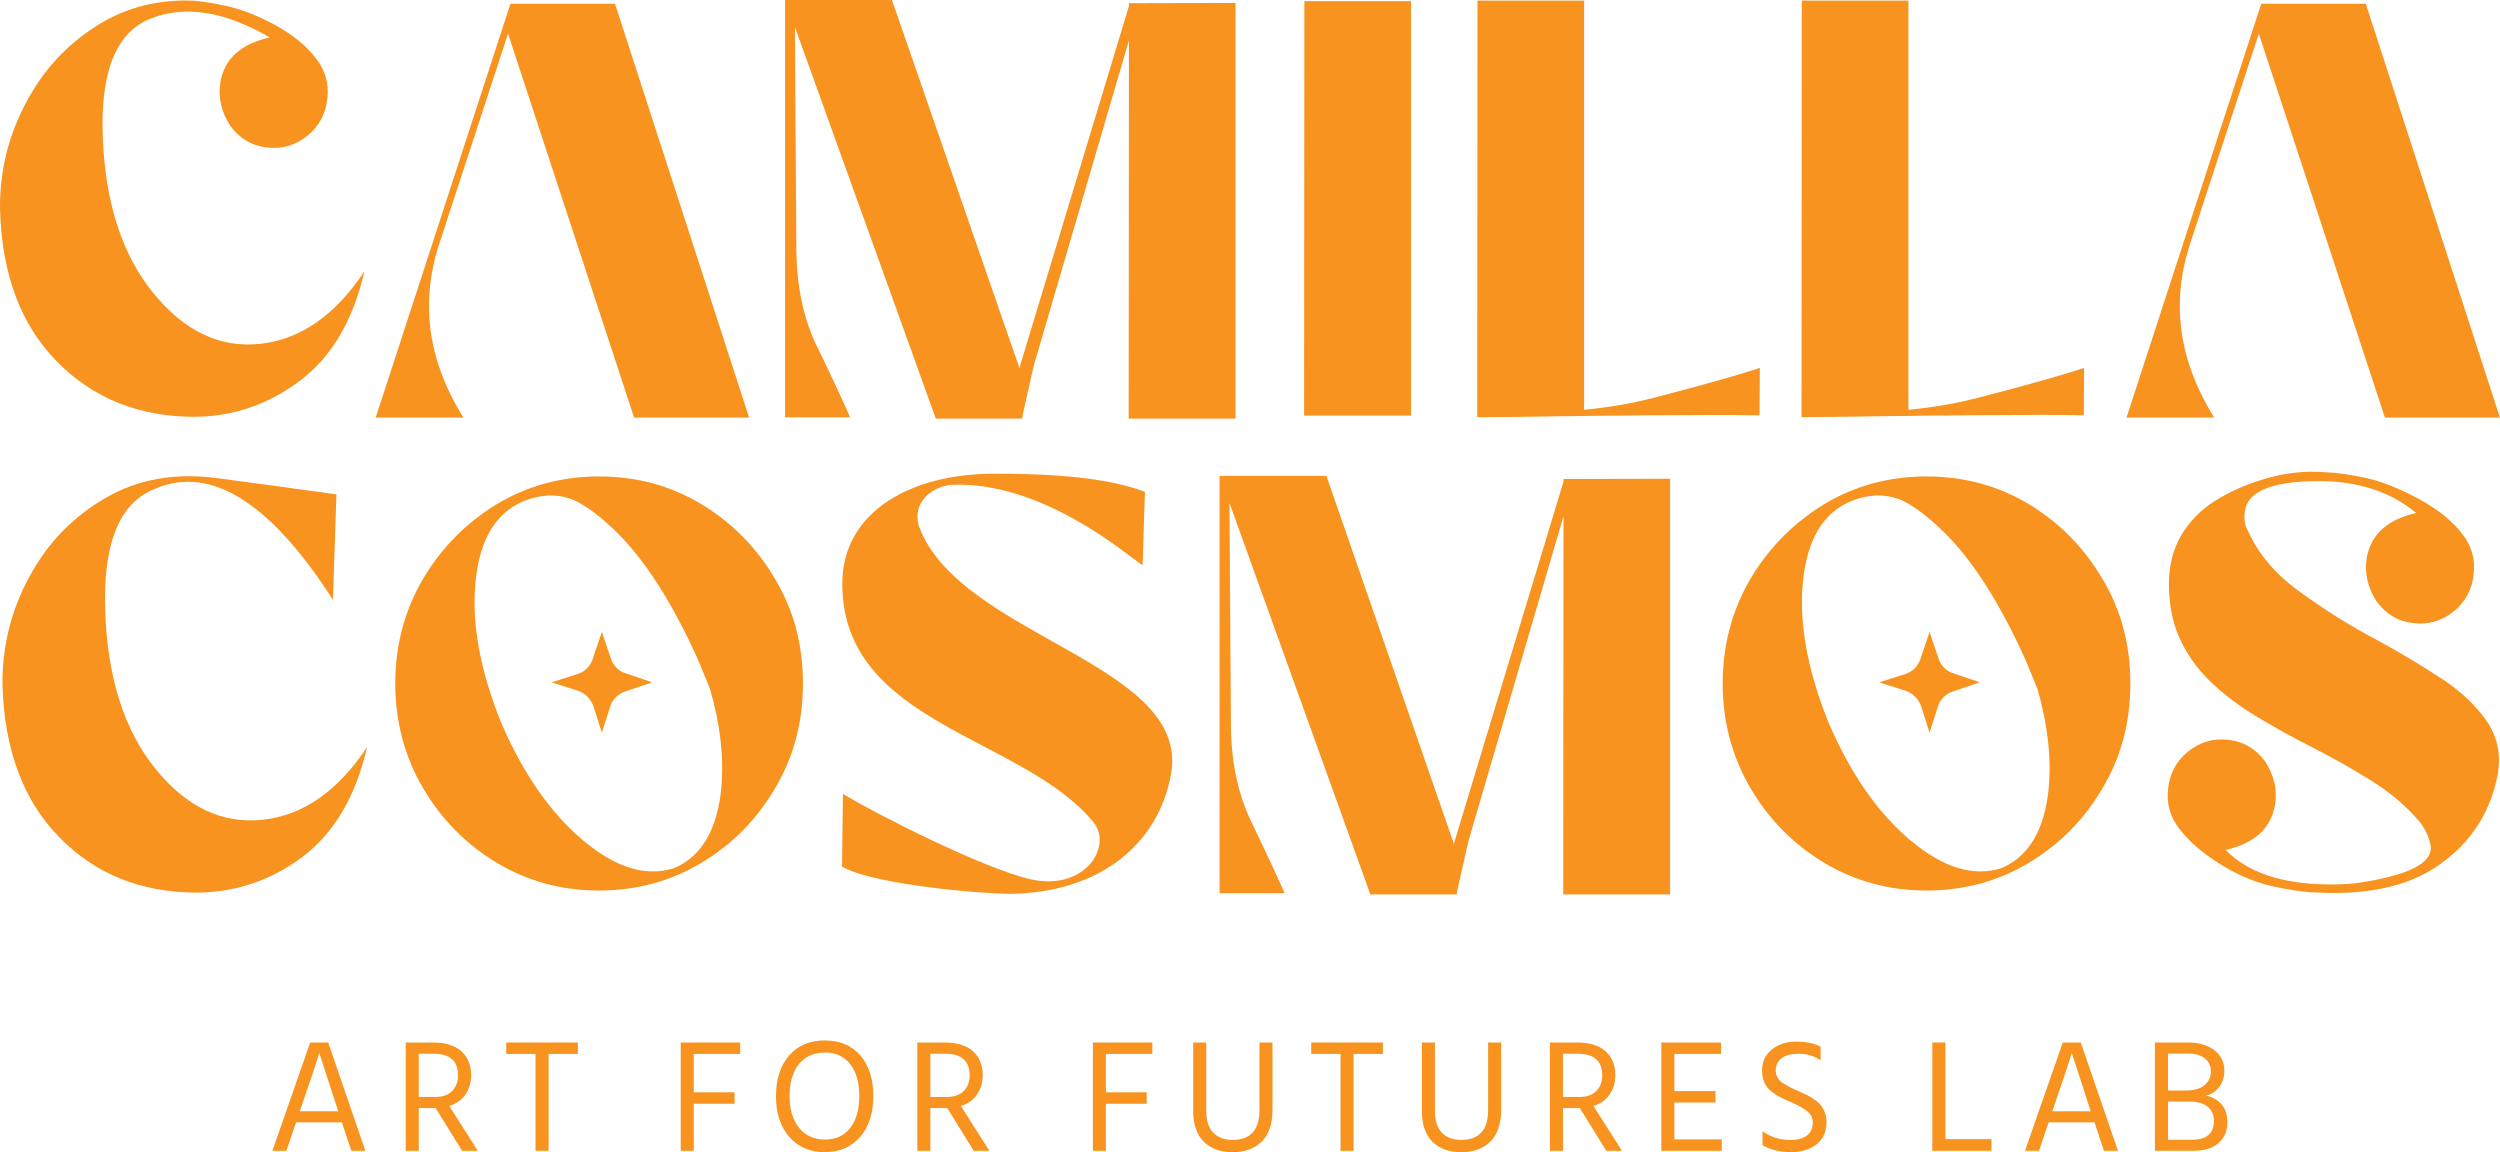 <?xml version="1.0" encoding="UTF-8"?><svg id="Ebene_2" xmlns="http://www.w3.org/2000/svg" viewBox="0 0 280 129.04"><defs><style>.cls-1{fill:#f7931e;}</style></defs><g id="Ebene_1-2"><path class="cls-1" d="M21.79,46.68c4.39-.03,8.33-1.4,11.84-4.07,3.51-2.63,5.92-6.73,7.19-12.23-3.29,4.94-7.16,7.64-11.68,8.13-4.52.49-8.49-1.43-11.97-5.69-3.48-4.26-5.37-10.08-5.66-17.44s1.5-11.78,5.37-13.3c3.84-1.53,8.29-.81,13.34,2.11-3.22.72-5.07,2.37-5.53,4.98-.29,1.72.1,3.38,1.11,4.94,1.07,1.43,2.44,2.24,4.13,2.41,1.69.2,3.19-.26,4.52-1.33,1.3-1.07,2.05-2.47,2.21-4.16.2-1.66-.23-3.16-1.27-4.49-1.07-1.4-2.57-2.63-4.52-3.71-1.92-1.04-3.81-1.79-5.59-2.18-1.79-.39-3.22-.59-4.29-.59-3.48-.03-6.64.78-9.47,2.41-3.68,2.15-6.51,5.11-8.52,8.88C.94,15.13-.03,19.13,0,23.39c.2,7.29,2.31,12.98,6.38,17.11s9.21,6.18,15.42,6.18Z"/><path class="cls-1" d="M49.1,27.62l1.07-3.29,6.73-20.56,14.12,43h12.88L68.88.42h-11.71l-15.09,46.35h9.82c-3.9-6.25-4.85-12.62-2.8-19.16Z"/><path class="cls-1" d="M91.5,38.81c-1.59-3.29-2.34-7.09-2.31-11.45l-.16-24.33,15.78,43.85h9.69v-.23l1.27-5.66,10.67-36.46-.03,42.35h11.97V.33l-11.94.03v.33l-12.3,40.63-.03-.29L99.9,0h-11.97v46.74h7.29c-.88-1.98-2.11-4.65-3.71-7.94Z"/><polygon class="cls-1" points="158.03 .13 146.09 .13 146.06 46.55 158.03 46.55 158.03 .13"/><path class="cls-1" d="M197.1,41.21c-2.44.81-6.41,1.92-11.91,3.35-2.39.62-4.98,1.06-7.77,1.34V.07h-11.94l-.03,46.65h.58s0,0,0,0c0,0,1.3,0,3.97-.03,1.26-.02,2.65-.04,4.15-.06l3.27-.04h0c.66-.02,1.32-.03,2.02-.03,3.64-.03,7.12-.07,10.41-.07,3.29-.03,5.69,0,7.22.03l.03-5.3Z"/><path class="cls-1" d="M202.35,46.71s1.3,0,3.97-.03c1.26-.02,2.65-.04,4.15-.06l3.27-.04h0c.66-.02,1.32-.03,2.02-.03,3.64-.03,7.12-.07,10.41-.07,3.29-.03,5.69,0,7.22.03l.03-5.3c-2.44.81-6.41,1.92-11.91,3.35-2.39.62-4.98,1.06-7.77,1.34V.07h-11.94l-.03,46.65h.58s0,0,0,0Z"/><path class="cls-1" d="M245.19,27.62l1.07-3.29,6.73-20.56,14.12,43h12.88L264.97.42h-11.71l-15.09,46.35h9.82c-3.9-6.25-4.85-12.62-2.8-19.16Z"/><path class="cls-1" d="M29.42,91.81c-4.52.49-8.52-1.4-12-5.69-3.48-4.29-5.33-10.08-5.63-17.44-.29-7.35,1.37-11.87,4.91-13.63,6.41-3.25,13.3.78,20.59,12.13l.39-11.81c-5.37-.75-9.73-1.33-13.14-1.79-4.85-.68-9.11.07-12.75,2.21-3.64,2.11-6.51,5.07-8.52,8.85-2.05,3.77-3.03,7.81-2.99,12.04.2,7.29,2.34,13.01,6.38,17.11,4.03,4.13,9.17,6.18,15.42,6.18,4.39-.03,8.33-1.4,11.84-4.03,3.51-2.67,5.92-6.73,7.19-12.26-3.29,4.94-7.16,7.64-11.68,8.13Z"/><path class="cls-1" d="M78.58,56.48c-3.45-2.08-7.29-3.12-11.48-3.12s-8.03,1.04-11.48,3.12c-3.45,2.11-6.21,4.91-8.26,8.39-2.05,3.51-3.09,7.42-3.09,11.68s1.04,8.16,3.09,11.68c2.05,3.51,4.81,6.31,8.26,8.39,3.45,2.08,7.29,3.12,11.48,3.12s8.03-1.04,11.48-3.12c3.48-2.08,6.21-4.88,8.26-8.39,2.08-3.51,3.09-7.38,3.09-11.68s-1.01-8.16-3.09-11.65c-2.05-3.51-4.78-6.31-8.26-8.42ZM80.79,88.26c-.46,4.65-2.21,7.64-5.24,8.95-3.16,1.04-6.57,0-10.25-3.09-3.64-3.06-6.73-7.48-9.21-13.27-2.34-5.86-3.29-11.09-2.83-15.71.46-4.65,2.21-7.61,5.24-8.95,2.11-.88,4.07-.91,5.82-.16,1.4.65,3.03,1.89,4.88,3.71,3.12,3.12,6.12,7.81,8.98,14.15l1.33,3.22c1.17,4.03,1.59,7.77,1.27,11.16Z"/><path class="cls-1" d="M102.89,58.82c-.68-2.5,1.33-4.26,3.61-4.52,10.12-.46,19.39,7.61,21.47,9.01l.26-8.23c-5.37-2.05-13.79-2.02-17.01-2.02-8.91,0-16.88,4.07-16.88,12.33,0,15.74,20.17,17.01,28.14,26.71,2.15,2.7-.94,7.74-7.06,6.38-5.27-1.2-17.44-7.38-21.01-9.56l-.1,8.13c2.8,1.72,12.95,2.9,18.67,3.06,10.21-.07,16.78-5.59,18.18-13.43,2.21-12.43-23.84-15.39-28.27-27.84Z"/><path class="cls-1" d="M175.1,53.98l-12.3,40.63-.03-.29-14.21-41.02h-11.97v46.74h7.29c-.88-1.98-2.11-4.65-3.71-7.94-1.59-3.29-2.34-7.09-2.31-11.45l-.16-24.33,15.78,43.85h9.69v-.23l1.27-5.66,10.67-36.46-.03,42.35h11.97v-46.55l-11.94.03v.33Z"/><path class="cls-1" d="M227.25,56.48c-3.45-2.08-7.29-3.12-11.48-3.12s-8.03,1.04-11.48,3.12c-3.45,2.11-6.21,4.91-8.26,8.39-2.05,3.51-3.09,7.42-3.09,11.68s1.04,8.16,3.09,11.68c2.05,3.51,4.81,6.31,8.26,8.39,3.45,2.08,7.29,3.12,11.48,3.12s8.03-1.04,11.48-3.12c3.48-2.08,6.21-4.88,8.26-8.39,2.08-3.51,3.09-7.38,3.09-11.68s-1.01-8.16-3.09-11.65c-2.05-3.51-4.78-6.31-8.26-8.42ZM229.46,88.26c-.46,4.65-2.21,7.64-5.24,8.95-3.16,1.04-6.57,0-10.25-3.09-3.64-3.06-6.73-7.48-9.21-13.27-2.34-5.86-3.29-11.09-2.83-15.71.46-4.65,2.21-7.61,5.24-8.95,2.11-.88,4.07-.91,5.82-.16,1.4.65,3.03,1.89,4.88,3.71,3.12,3.12,6.12,7.81,8.98,14.15l1.33,3.22c1.17,4.03,1.59,7.77,1.27,11.16Z"/><path class="cls-1" d="M273.48,76.03c-2.15-1.43-4.49-2.83-6.99-4.2-3.29-1.72-6.31-3.64-9.11-5.69-2.8-2.05-4.75-4.49-5.89-7.32-.2-.88-.13-1.66.16-2.34.78-1.72,3.45-2.57,7.97-2.6,4.52,0,8.16,1.2,10.99,3.58-3.22.72-5.04,2.37-5.53,4.98-.29,1.72.1,3.38,1.11,4.94,1.07,1.43,2.44,2.24,4.13,2.41,1.69.2,3.19-.26,4.52-1.33,1.3-1.07,2.05-2.47,2.21-4.16.2-1.66-.23-3.16-1.27-4.49-1.07-1.4-2.63-2.7-4.72-3.84s-4-1.95-5.79-2.37-3.42-.65-4.94-.72c-2.28-.16-4.49.1-6.67.75-2.18.65-4.07,1.5-5.63,2.5-1.59,1.01-2.83,2.31-3.74,3.84-.91,1.56-1.37,3.38-1.37,5.43,0,2.47.46,4.62,1.37,6.44.88,1.82,2.08,3.42,3.61,4.81,1.5,1.4,3.19,2.63,5.07,3.74,1.89,1.14,3.84,2.21,5.82,3.22,2.37,1.2,4.62,2.47,6.77,3.81,2.15,1.33,3.97,2.9,5.5,4.68.65.91,1.04,1.79,1.17,2.6.29,1.98-2.5,3.38-8.42,4.23-.23,0-.46.03-.72.07-6.38.36-10.99-.91-13.82-3.81,3.22-.72,5.04-2.37,5.53-5.01.29-1.72-.1-3.35-1.11-4.91-1.07-1.43-2.44-2.24-4.13-2.41-1.69-.2-3.19.26-4.52,1.33-1.3,1.07-2.05,2.47-2.21,4.16-.2,1.66.23,3.16,1.27,4.49,1.07,1.4,2.6,2.73,4.65,4,2.05,1.27,4.07,2.08,6.12,2.5,2.02.42,3.55.62,4.59.62,6.21.33,11.06-.88,14.51-3.68,3.12-2.44,5.04-5.63,5.79-9.63.36-2.21-.07-4.2-1.27-5.92-1.2-1.72-2.86-3.29-5.01-4.72Z"/><path class="cls-1" d="M68.42,73.76l-1.01-2.98-1.01,2.98c-.25.83-.89,1.46-1.65,1.71l-2.98.95,2.98.95c.76.25,1.4.89,1.71,1.71l.95,2.98.95-2.98c.25-.76.89-1.4,1.71-1.65l2.98-1.01-2.98-1.01c-.82-.25-1.4-.89-1.65-1.65Z"/><path class="cls-1" d="M217.12,73.76l-1.01-2.98-1.01,2.98c-.25.83-.89,1.46-1.65,1.71l-2.98.95,2.98.95c.76.25,1.4.89,1.71,1.71l.95,2.98.95-2.98c.25-.76.89-1.4,1.71-1.65l2.98-1.01-2.98-1.01c-.82-.25-1.4-.89-1.65-1.65Z"/><path class="cls-1" d="M39.35,128.89l-1.06-3.19h-5.13l-1.08,3.19h-1.57l4.23-12.13h2.02l4.16,12.13h-1.57ZM33.58,124.46h4.3l-2.12-6.53c-.17.61-.89,2.79-2.18,6.53Z"/><path class="cls-1" d="M48.79,124.1h-1.89v4.79h-1.46v-12.13h3.04c1.4,0,2.47.33,3.2.99.73.66,1.09,1.57,1.09,2.74-.02.84-.25,1.55-.67,2.14-.42.59-1.01,1-1.78,1.24l3.19,5.02h-1.75l-2.97-4.79ZM46.9,118.02v4.84h1.84c.83,0,1.46-.22,1.9-.67.44-.45.66-1.03.66-1.74,0-1.62-.91-2.43-2.72-2.43h-1.67Z"/><path class="cls-1" d="M64.72,116.76v1.28h-3.28v10.85h-1.46v-10.85h-3.28v-1.28h8.01Z"/><path class="cls-1" d="M82.9,118.04h-5.2v4.3h4.57v1.28h-4.57v5.27h-1.46v-12.13h6.66v1.28Z"/><path class="cls-1" d="M92.38,129.04c-1.66,0-2.98-.57-3.98-1.71-1-1.14-1.49-2.66-1.49-4.56s.49-3.42,1.47-4.55c.98-1.13,2.31-1.69,4-1.69s3.01.56,3.98,1.68c.97,1.12,1.45,2.64,1.45,4.55s-.49,3.44-1.47,4.57c-.98,1.13-2.3,1.7-3.95,1.7ZM92.35,117.89c-1.23,0-2.19.44-2.88,1.3-.69.87-1.04,2.06-1.04,3.56s.36,2.7,1.07,3.57c.71.88,1.68,1.31,2.89,1.31s2.16-.43,2.83-1.3c.68-.86,1.02-2.06,1.02-3.58s-.34-2.72-1.03-3.58-1.64-1.3-2.87-1.3Z"/><path class="cls-1" d="M106.09,124.1h-1.89v4.79h-1.46v-12.13h3.04c1.4,0,2.47.33,3.2.99.73.66,1.09,1.57,1.09,2.74-.02.84-.25,1.55-.67,2.14-.42.59-1.01,1-1.78,1.24l3.19,5.02h-1.75l-2.97-4.79ZM104.2,118.02v4.84h1.84c.83,0,1.46-.22,1.9-.67.44-.45.66-1.03.66-1.74,0-1.62-.91-2.43-2.72-2.43h-1.67Z"/><path class="cls-1" d="M129.06,118.04h-5.2v4.3h4.57v1.28h-4.57v5.27h-1.46v-12.13h6.66v1.28Z"/><path class="cls-1" d="M141.06,124.32v-7.56h1.46v7.52c0,1.56-.39,2.74-1.18,3.55-.79.8-1.88,1.21-3.27,1.21s-2.48-.39-3.26-1.18c-.78-.79-1.17-1.93-1.17-3.43v-7.67h1.46v7.65c0,1.12.27,1.94.8,2.47.53.53,1.25.79,2.15.79,2,0,3.01-1.12,3.01-3.35Z"/><path class="cls-1" d="M154.88,116.76v1.28h-3.28v10.85h-1.46v-10.85h-3.28v-1.28h8.01Z"/><path class="cls-1" d="M166.67,124.32v-7.56h1.46v7.52c0,1.56-.39,2.74-1.18,3.55-.79.8-1.88,1.21-3.27,1.21s-2.48-.39-3.26-1.18c-.78-.79-1.17-1.93-1.17-3.43v-7.67h1.46v7.65c0,1.12.27,1.94.8,2.47.53.53,1.25.79,2.15.79,2,0,3.01-1.12,3.01-3.35Z"/><path class="cls-1" d="M176.94,124.1h-1.89v4.79h-1.46v-12.13h3.04c1.4,0,2.47.33,3.2.99s1.09,1.57,1.09,2.74c-.02.84-.25,1.55-.67,2.14-.42.59-1.01,1-1.78,1.24l3.19,5.02h-1.75l-2.97-4.79ZM175.05,118.02v4.84h1.84c.83,0,1.46-.22,1.9-.67.44-.45.66-1.03.66-1.74,0-1.62-.91-2.43-2.72-2.43h-1.67Z"/><path class="cls-1" d="M187.53,127.61h5.31v1.28h-6.77v-12.13h6.68v1.28h-5.22v4.16h4.61v1.28h-4.61v4.14Z"/><path class="cls-1" d="M203.9,118.74c-.73-.48-1.54-.72-2.41-.72s-1.53.17-1.96.51c-.43.34-.65.79-.65,1.34,0,.59.26,1.06.77,1.42.38.25.86.51,1.44.77s.97.44,1.19.54c.22.1.5.26.84.49.34.22.6.44.78.66.44.54.67,1.18.67,1.93,0,1.07-.37,1.89-1.1,2.48-.73.58-1.7.87-2.92.87s-2.26-.26-3.15-.77v-1.57c.88.66,1.94.99,3.2.99.76,0,1.35-.17,1.78-.5.43-.34.65-.82.65-1.46,0-.53-.22-.95-.65-1.28-.48-.36-1.04-.68-1.67-.95-.64-.27-1.09-.48-1.36-.62-.27-.14-.59-.35-.96-.63-.7-.55-1.04-1.33-1.04-2.33s.37-1.79,1.11-2.38c.74-.58,1.65-.87,2.73-.87s1.99.19,2.72.56v1.53Z"/><path class="cls-1" d="M217.87,127.58h5.17v1.31h-6.62v-12.13h1.46v10.82Z"/><path class="cls-1" d="M235.64,128.89l-1.06-3.19h-5.13l-1.08,3.19h-1.57l4.23-12.13h2.02l4.16,12.13h-1.57ZM229.86,124.46h4.3l-2.12-6.53c-.17.61-.89,2.79-2.18,6.53Z"/><path class="cls-1" d="M241.36,116.76h3.65c1.25,0,2.25.29,3,.86.75.58,1.12,1.35,1.12,2.32,0,.7-.2,1.3-.59,1.81-.39.51-.89.83-1.5.96.67.11,1.24.41,1.72.91.47.5.71,1.2.71,2.11s-.32,1.67-.96,2.26c-.64.59-1.55.89-2.73.89h-4.43v-12.13ZM242.82,118v4.14h1.94c.97,0,1.69-.2,2.16-.61.47-.41.7-.91.7-1.52s-.22-1.09-.66-1.46c-.44-.37-1.09-.55-1.95-.55h-2.2ZM242.82,127.65h2.75c.77,0,1.36-.18,1.77-.53.41-.35.62-.87.62-1.56s-.23-1.22-.69-1.6c-.46-.38-1.12-.58-1.97-.58h-2.48v4.27Z"/></g></svg>